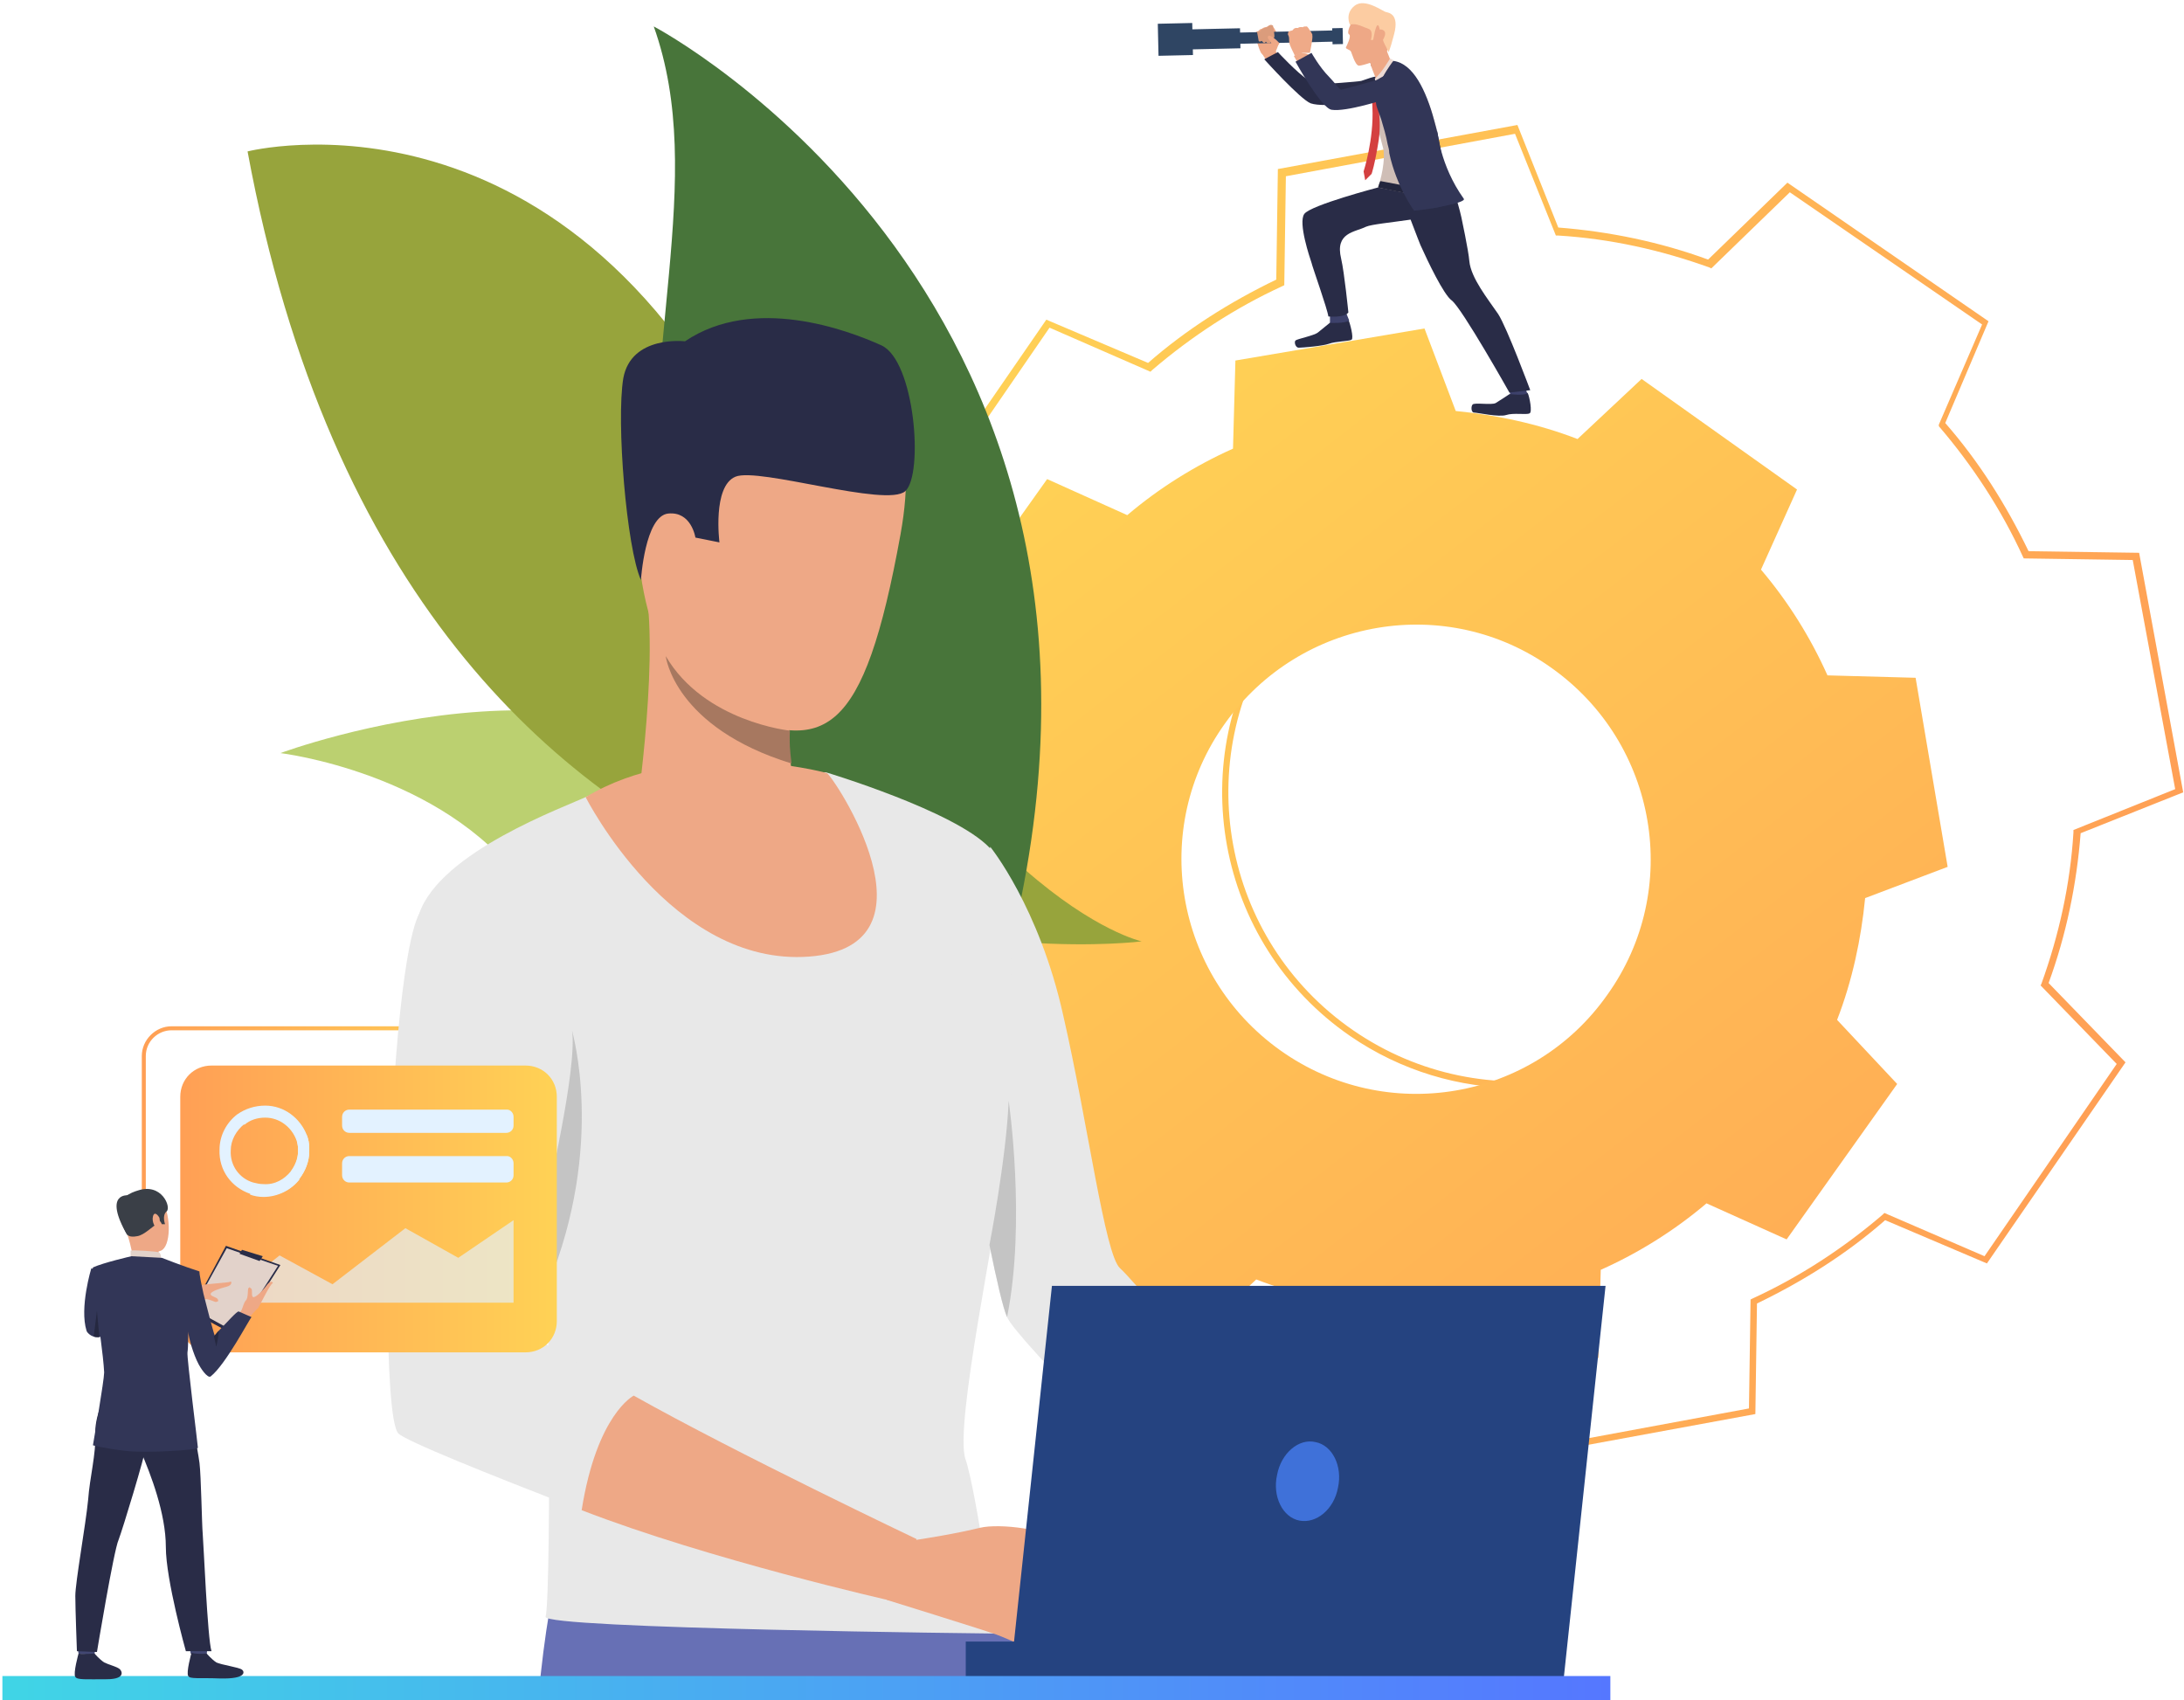 <?xml version="1.0" encoding="utf-8"?>
<!-- Generator: Adobe Illustrator 23.0.3, SVG Export Plug-In . SVG Version: 6.00 Build 0)  -->
<svg version="1.1" id="Слой_1" xmlns="http://www.w3.org/2000/svg" xmlns:xlink="http://www.w3.org/1999/xlink" x="0px" y="0px"
	 viewBox="0 0 272.6 212.2" style="enable-background:new 0 0 272.6 212.2;" xml:space="preserve">
<style type="text/css">
	.st0{fill:url(#SVGID_1_);}
	.st1{fill:url(#SVGID_2_);}
	.st2{fill:url(#SVGID_3_);}
	.st3{fill:#BBD070;}
	.st4{fill:#97A43C;}
	.st5{fill:#48753A;}
	.st6{fill:#6770B5;}
	.st7{fill:#E8E8E8;}
	.st8{fill:#EEA886;}
	.st9{fill:#292C47;}
	.st10{fill:#A77860;}
	.st11{fill:#C4C4C4;}
	.st12{fill:#254380;}
	.st13{fill:url(#SVGID_4_);}
	.st14{fill:#3F71D9;}
	.st15{fill:#FCCCA2;}
	.st16{fill:#2F4563;}
	.st17{fill:#EFAA88;}
	.st18{fill:#DB9C7C;}
	.st19{fill:#3D416B;}
	.st20{fill:#CFBEB6;}
	.st21{fill:#EDDAD3;}
	.st22{fill:#23263D;}
	.st23{fill:#323657;}
	.st24{fill:#D44040;}
	.st25{fill:url(#SVGID_5_);}
	.st26{fill:#E3F2FF;}
	.st27{opacity:0.66;}
	.st28{fill:#E2D2CA;}
	.st29{fill:#EAD8CF;}
	.st30{fill:#DA9B5B;}
	.st31{fill:#424773;}
	.st32{fill:#3A3F47;}
	.st33{fill:#252840;}
</style>
<g>
	<linearGradient id="SVGID_1_" gradientUnits="userSpaceOnUse" x1="268.596" y1="121.287" x2="110.218" y2="76.477">
		<stop  offset="0" style="stop-color:#FF9F55"/>
		<stop  offset="1" style="stop-color:#FFD255"/>
	</linearGradient>
	<path class="st0" d="M189.2,182l-5.1-12.8c-6.4-0.5-12.7-1.8-18.7-4l-9.9,9.6l-25.1-17.3l5.4-12.7c-4.2-4.8-7.6-10.2-10.4-16
		l-13.8-0.2l-5.5-29.9l12.8-5.1c0.5-6.4,1.8-12.7,4-18.7l-9.6-9.9l17.3-25.1l12.7,5.4c4.8-4.2,10.2-7.6,16-10.4l0.2-13.8l29.9-5.5
		l5.1,12.8c6.4,0.5,12.7,1.8,18.7,4l9.9-9.6l25.1,17.3l-5.4,12.7c4.2,4.8,7.6,10.2,10.4,16l13.8,0.2l5.5,29.9l-12.8,5.1
		c-0.5,6.4-1.8,12.7-4,18.7l9.6,9.9l-17.3,25.1l-12.7-5.4c-4.8,4.2-10.2,7.6-16,10.4l-0.2,13.8L189.2,182z M165.2,164.3l0.2,0.1
		c6.1,2.2,12.4,3.6,18.9,4l0.3,0l5.1,12.7l28.6-5.3l0.2-13.6l0.2-0.1c5.9-2.7,11.4-6.3,16.3-10.5l0.2-0.2l12.5,5.4l16.5-24l-9.5-9.8
		l0.1-0.2c2.2-6.1,3.6-12.4,4-18.9l0-0.3l12.7-5.1l-5.3-28.6l-13.6-0.2l-0.1-0.2c-2.7-5.9-6.3-11.4-10.5-16.3L242,53l5.4-12.5
		l-24-16.5l-9.8,9.5l-0.2-0.1c-6.1-2.2-12.4-3.6-18.9-4l-0.3,0l-5.1-12.7l-28.6,5.3l-0.2,13.6l-0.2,0.1c-5.9,2.7-11.4,6.3-16.3,10.5
		l-0.2,0.2L131,40.9l-16.5,24l9.5,9.8l-0.1,0.2c-2.2,6.1-3.6,12.4-4,18.9l0,0.3l-12.7,5.1l5.3,28.6l13.6,0.2l0.1,0.2
		c2.7,5.9,6.3,11.4,10.5,16.3l0.2,0.2l-5.4,12.5l24,16.5L165.2,164.3z M189.4,135.8c-7.2,0-14.5-2.1-20.9-6.5
		c-16.8-11.6-21-34.6-9.4-51.4c11.6-16.8,34.6-21,51.4-9.4c16.8,11.6,21,34.6,9.4,51.4C212.6,130.2,201.1,135.8,189.4,135.8z
		 M168.9,128.6c16.4,11.3,38.9,7.2,50.2-9.2c5.5-7.9,7.5-17.5,5.8-27c-1.7-9.5-7.1-17.7-15-23.2c-16.4-11.3-38.9-7.2-50.2,9.2
		C148.4,94.8,152.5,117.3,168.9,128.6z"/>
</g>
<linearGradient id="SVGID_2_" gradientUnits="userSpaceOnUse" x1="255.601" y1="208.747" x2="131.822" y2="49.372">
	<stop  offset="0" style="stop-color:#FF9F55"/>
	<stop  offset="1" style="stop-color:#FFD255"/>
</linearGradient>
<path class="st1" d="M229.3,127.3c1.9-4.9,3-10.1,3.5-15.2l10.3-3.9l-2-11.8l-2-11.8l-11-0.3c-2.1-4.7-4.9-9.2-8.3-13.2l4.5-10
	l-9.7-6.9l-9.7-6.9l-8,7.5c-4.9-1.9-10.1-3-15.2-3.5l-3.9-10.3l-11.8,2l-11.8,2l-0.3,11c-4.7,2.1-9.2,4.9-13.2,8.3l-10-4.5l-6.9,9.7
	l-6.9,9.7l7.5,8c-1.9,4.9-3,10.1-3.5,15.2l-10.3,3.9l2,11.8l2,11.8l11,0.3c2.1,4.7,4.9,9.2,8.3,13.2l-4.5,10l9.7,6.9l9.7,6.9l8-7.5
	c4.9,1.9,10.1,3,15.2,3.5l3.9,10.3l11.8-2l11.8-2l0.3-11c4.7-2.1,9.2-4.9,13.2-8.3l10,4.5l6.9-9.7l6.9-9.7L229.3,127.3z
	 M159.8,131.1c-13.2-9.4-16.3-27.7-6.9-40.8c9.4-13.2,27.7-16.3,40.8-6.9c13.2,9.4,16.3,27.7,6.9,40.8
	C191.3,137.4,173,140.5,159.8,131.1z"/>
<g>
	<g>
		<g>
			<g>
				<linearGradient id="SVGID_3_" gradientUnits="userSpaceOnUse" x1="17.684" y1="145.239" x2="64.215" y2="145.239">
					<stop  offset="0" style="stop-color:#FF9F55"/>
					<stop  offset="1" style="stop-color:#FFD255"/>
				</linearGradient>
				<path class="st2" d="M60.5,162.4H21.4c-2,0-3.7-1.7-3.7-3.7v-26.9c0-2,1.7-3.7,3.7-3.7h39.1c2,0,3.7,1.7,3.7,3.7v26.9
					C64.2,160.7,62.6,162.4,60.5,162.4z M21.4,128.6c-1.7,0-3.2,1.4-3.2,3.2v26.9c0,1.7,1.4,3.2,3.2,3.2h39.1c1.7,0,3.2-1.4,3.2-3.2
					v-26.9c0-1.7-1.4-3.2-3.2-3.2H21.4z"/>
			</g>
		</g>
	</g>
</g>
<g>
	<g>
		<g>
			<g>
				<path class="st3" d="M35,94c0,0,46-17.1,62,9.9c16.1,27.1-8.2,24.2-8.2,24.2s-2,12.1-23.5-17.8C55.2,96.4,35,94,35,94z"/>
			</g>
		</g>
	</g>
</g>
<g>
	<g>
		<g>
			<g>
				<path class="st4" d="M30.9,18.9c0,0,40.6-10.4,64.4,41.5c23.8,52,47.2,57.1,47.2,57.1S51.3,129.3,30.9,18.9z"/>
			</g>
		</g>
	</g>
</g>
<g>
	<g>
		<g>
			<g>
				<path class="st5" d="M125.7,119.7c-4.3,16.7-41.3-17.7-43.6-47c-2.4-29.3,6.3-50.3-0.5-69.4C81.6,3.3,147,37.6,125.7,119.7z"/>
			</g>
		</g>
	</g>
</g>
<g>
	<g>
		<path class="st6" d="M67.1,211.8h60.7c-0.1-0.7-0.2-1.8-0.3-2.9c-0.6-6.3-1-10.5-1-10.5s-49.8-24.7-55.2-8.5
			c-1.8,5.2-3,11.7-3.8,19C67.4,210.1,67.2,211.2,67.1,211.8z"/>
	</g>
</g>
<g>
	<path class="st7" d="M118.5,128c0,0,2.8,16.5,5,27.4v0c0.9,4.4,1.7,7.9,2.2,9c0.6,1.4,5.8,7,12.2,13.5c11.2,11.5,26,26,26,26
		l5.8-11c0,0-13.1-15.4-22-25.7c-4.1-4.8-7.3-8.4-7.9-8.9c-1.9-1.7-4-18.1-7.1-31.6c-3-13.5-9.1-21-9.1-21L118.5,128z"/>
</g>
<g>
	<path class="st8" d="M137.9,178c11.2,11.5,26,26,26,26l5.8-11c0,0-13.1-15.4-22-25.7C144.9,168.7,139.9,171.9,137.9,178z"/>
</g>
<g>
	<path class="st7" d="M68.1,201.8c-0.4,1.5,56.2,2.1,56.2,2.1s-2.4-17.7-3.8-21.8c-1.4-4.1,3.9-28.7,4.8-36.7
		c0.7-6.4,2.5-35.2-1.8-39.6c-4.4-4.6-20.4-9.4-20.4-9.4l-23.2,0.9c0,0-3.8,0.8-6.6,2.1c-2.7,1.3-18.4,6.9-21,14.7
		c-2.5,7.8,15.6,33,15.6,33s0,1.1,0.1,3v0c0.1,2.5,0.2,6.2,0.3,10.3c0.1,5.3,0.2,11.1,0.2,15.3C68.6,185.7,68.5,200.4,68.1,201.8z"
		/>
</g>
<g>
	<path class="st8" d="M96.8,45.9c0,0,20.2-4.6,15.6,20.8c-4.6,25.4-9.5,27.4-21.6,22.1c-12.2-5.3-11.1-21.5-11.7-29.5
		C78.4,51.4,90.4,46.2,96.8,45.9z"/>
</g>
<g>
	<path class="st8" d="M102.2,103c0,0-8.9,9.5-23.1,0.9c0,0,3.2-20.5,1.5-30.5C78.9,63.3,99,88.8,99,88.8c-0.3,0.1-0.4,1.1-0.5,2.5
		c0,1.2,0,2.6,0.2,4.1C99.2,98.6,100.2,102.1,102.2,103z"/>
</g>
<g>
	<path class="st8" d="M86,63.4c-0.3-2.2-4.7-3.1-5.1,0.3c-0.4,3.4,2,9.3,3.7,8.7C86.3,71.8,86.4,66.5,86,63.4z"/>
</g>
<g>
	<path class="st9" d="M80,72.4c0,0,0.5-8,3.4-8.3c2.9-0.3,3.4,3,3.4,3l3,0.6c0,0-0.9-7,2-8.2c2.9-1.2,18.9,3.9,21.2,1.8
		c2.3-2.1,1.2-16.3-3-18.2c-4.2-1.9-15.9-6.3-24.5-0.5c0,0-6.7-0.8-7.7,4.6C76.9,52.6,78.2,68.4,80,72.4z"/>
</g>
<g>
	<path class="st10" d="M98.8,95.3C84.2,90.8,83.1,82,83.1,81.9c4.8,8.2,15.5,9.3,15.5,9.3C98.5,92.4,98.6,93.8,98.8,95.3z"/>
</g>
<g>
	<path class="st8" d="M73.1,99.5c0,0,10.7,21.2,27.9,19.9s2.9-22.7,2.2-22.9C102.3,96.2,85.5,92,73.1,99.5z"/>
</g>
<g>
	<path class="st7" d="M49.7,178.9c0.8,0.9,11.2,5.1,22.9,9.6l0,0c16,6.2,34.1,12,34.1,12l4.1-8.8c0,0-18.9-10.3-31.7-17.5
		c-6-3.4-10.7-6.1-11.4-6.8c-2.1-2-2.6-5.1-1.1-10.6c1.5-5.5,5-30.7,5.4-33.6c0.4-2.9-1-10.8-8.3-11.2c-7.3-0.4-11.1,1.7-11.1,1.7
		s-1.8,0.8-3.2,18.6C48.1,150.2,47.9,176.8,49.7,178.9z"/>
</g>
<g>
	<path class="st11" d="M68.1,150.1L68.1,150.1c0.1,2.5,0.2,6.2,0.3,10.3c7.2-17.6,3-31.6,3-31.8C72.1,133.3,68.2,149.9,68.1,150.1z"
		/>
</g>
<g>
	<path class="st11" d="M123.5,155.4L123.5,155.4c0.9,4.4,1.7,7.9,2.2,9c2.4-11.9,0.2-27,0.2-27C125.6,144.6,123.5,155.4,123.5,155.4
		z"/>
</g>
<g>
	<path class="st8" d="M72.6,188.5L72.6,188.5c16,6.2,38.6,11.3,38.6,11.3l3.2-7.7c0,0-22.5-10.7-35.3-17.9
		C79.1,174.2,74.5,176.5,72.6,188.5z"/>
</g>
<g>
	<g>
		<path class="st8" d="M114.4,192.2c0,0,4.7-0.7,7.9-1.5c2.5-0.6,8.7,0.2,10.3,1.8c1.6,1.6,6.6,12.8,7.6,13.5c1,0.7-0.5,2.3-2.2,1.5
			c0,0-1.3,2.2-5.1,0.4c-3.8-1.8-6.7-3.2-8.6-3.9c-2-0.7-13.6-4.3-13.6-4.3S111.5,191,114.4,192.2z"/>
	</g>
</g>
<g>
	<g>
		<path class="st8" d="M131,193.4c0,0,3,1.5,3.8,2.1c0.8,0.6,4,3,4.7,3.6c0.8,0.6-1.2,2.2-6.9-0.3C127,196.4,131,193.4,131,193.4z"
			/>
	</g>
</g>
<g>
	<polygon class="st12" points="131.3,160.5 126.1,209.3 195.2,209.3 200.4,160.5 	"/>
</g>
<g>
	
		<rect x="120.6" y="204.9" transform="matrix(-1 -1.224647e-16 1.224647e-16 -1 252.644 414.199)" class="st12" width="11.5" height="4.4"/>
</g>
<g>
	<linearGradient id="SVGID_4_" gradientUnits="userSpaceOnUse" x1="0.257" y1="210.681" x2="200.942" y2="210.681">
		<stop  offset="0" style="stop-color:#40D5E6"/>
		<stop  offset="1" style="stop-color:#5577FF"/>
	</linearGradient>
	<rect x="0.3" y="209.2" class="st13" width="200.7" height="3"/>
</g>
<g>
	<path class="st14" d="M159.4,184.1c-0.6,2.7,0.7,5.3,2.8,5.7c2.1,0.4,4.3-1.4,4.8-4.1c0.6-2.7-0.7-5.3-2.8-5.7
		C162.1,179.5,159.9,181.4,159.4,184.1z"/>
</g>
<g>
	<g>
		<g>
			<path class="st8" d="M159.2,6.5c0,0,0.4-0.9,0.4-1.1c0.1-0.1,0-0.6-0.2-1.1c-0.1-0.5-0.6-1.1-0.6-1.1c-0.1,0-0.2-0.1-0.4,0
				c-0.2,0.1-0.4,0.2-0.4,0.2s-0.3,0-0.5,0.2c0,0-0.3,0-0.4,0.3c0,0-0.3,0-0.4,0.2c0,0,0.1,0.4,0.1,0.6c0,0.2,0.2,1.1,0.6,1.9
				C157.5,6.7,158,7.5,159.2,6.5z"/>
		</g>
	</g>
	<g>
		<g>
			<path class="st8" d="M168.7,2.8c0,0-0.7,1.3-0.3,1.5c0.3,0.2-0.3,1.4-0.4,1.6c-0.1,0.2,0.5,0.3,0.6,0.5c0.1,0.1,0.5,1.7,1,1.8
				c0.5,0,2.7-0.7,3.2-1.3c0.6-0.6,1.1-3.4,0.7-4.6C173.1,1.1,169.9,0.6,168.7,2.8z"/>
		</g>
	</g>
	<g>
		<g>
			<path class="st15" d="M168.5,3.1c0,0-0.7-1.4,0.6-2.4c1.3-1,3.6,0.8,3.9,0.8c0.3,0.1,1.7,0.2,1,2.8c-0.6,2.3-0.7,2.2-0.7,2.2
				s-0.5-1.2-0.8-1.4C172,4.9,171.1,5,171.1,5s0.4-1.2-0.3-1.4C170.2,3.4,169.2,2.8,168.5,3.1z"/>
		</g>
	</g>
	<g>
		<g>
			<path class="st8" d="M171.8,4.3c0.1-0.2,0.3-0.9,0.9-0.5c0.6,0.4-0.4,1.7-0.5,1.7C172.1,5.6,171.3,5.6,171.8,4.3z"/>
		</g>
	</g>
	<g>
		<path class="st10" d="M171,7.8c0,0,0.1,0.1,0.1,0.3c0,0.1,0.1,0.2,0.1,0.3c1.2-0.9,1.4-1.5,1.4-1.5C172.1,7.3,171,7.8,171,7.8z"/>
	</g>
	<g>
		<g>
			
				<rect x="150.8" y="4" transform="matrix(-1 2.236131e-02 -2.236131e-02 -1 318.484 5.801)" class="st16" width="16.9" height="1.4"/>
		</g>
		<g>
			
				<rect x="166.4" y="3.5" transform="matrix(-1 2.225167e-02 -2.225167e-02 -1 334.102 5.295)" class="st16" width="1.3" height="2"/>
		</g>
		<g>
			
				<rect x="148.4" y="3.6" transform="matrix(-1 2.240801e-02 -2.240801e-02 -1 303.31 6.303)" class="st16" width="6.5" height="2.5"/>
		</g>
		<g>
			
				<rect x="144.6" y="3" transform="matrix(-1 2.252703e-02 -2.252703e-02 -1 293.57 6.612)" class="st16" width="4.3" height="4"/>
		</g>
	</g>
	<g>
		<g>
			<path class="st17" d="M160.8,4c0,0-0.1,0.3,0,0.4c0,0,0.1,0.2,0.1,0.4c0,0.1,0,0.1,0,0.1c0,0.1,0,0.4,0.1,0.7
				c0.1,0.3,0.6,1.3,0.6,1.3l1-0.3l0.9,0c0,0,0.4-1.9,0.3-2.2c0,0,0-0.1,0-0.1c-0.1-0.2-0.2-0.4-0.3-0.5c0,0-0.3-0.5-0.4-0.5
				c-0.2,0-0.4,0-0.5,0.1c0,0-0.4-0.1-0.6,0.1c0,0-0.4-0.1-0.6,0.2C161.3,3.9,160.9,3.8,160.8,4z"/>
		</g>
	</g>
	<g>
		<g>
			<path class="st18" d="M158.9,3.4c0,0,0.3,1.3,0.1,1.3c-0.2,0.1-0.3,0-0.3,0l-0.1,0.6c0,0-0.3,0.3-0.6-0.1c0,0-0.2,0.4-0.5-0.1
				c0,0-0.3,0.2-0.4,0C157.1,5,156.9,4,156.9,4s0.1-0.2,0.4-0.1c0,0,0.1-0.3,0.4-0.3c0,0,0.1-0.2,0.5-0.2c0,0,0.3-0.5,0.7-0.2
				C158.9,3.3,158.9,3.4,158.9,3.4z"/>
		</g>
	</g>
	<g>
		<g>
			<path class="st8" d="M159.7,5.4c0,0-0.6-0.7-1.1-0.9c-0.1,0-0.2-0.1-0.3,0c-0.1,0.1-0.1,0.3,0.2,0.6c0.2,0.3,0.4,0.8,0.4,0.8
				S159.2,6.2,159.7,5.4z"/>
		</g>
	</g>
	<g>
		<path class="st8" d="M157.5,6.6c0,0,0.3,0.8,1.3,1.6c1,0.7,0.9-0.8,0.9-0.8s-0.4-0.7-0.4-0.9C159.3,6.2,157.5,6.6,157.5,6.6z"/>
	</g>
	<g>
		<g>
			<path class="st9" d="M163.6,12.9c-1.3-0.5-5.8-5.5-5.8-5.5l1.7-0.9c0,0,2.4,2.6,3.8,3.5c0.7,0.5,1.7,0.5,1.8,0.5
				c0.1,0,4.4-0.3,4.8-0.4c0.4-0.1,1.7-0.7,2.6-0.6c0.9,0.1,1.3,0.9,1.3,0.9c0.2,2.2-3.3,2.2-3.3,2.2S165.4,13.5,163.6,12.9z"/>
		</g>
	</g>
	<g>
		<g>
			<g>
				<g>
					<path class="st9" d="M166.1,40.2c0,0-1.1,0.9-1.6,1.3c-0.5,0.4-2.6,0.8-2.8,1c-0.2,0.2,0,0.9,0.4,0.9c0.4,0,3-0.2,3.8-0.5
						c0.8-0.3,2.5-0.3,2.8-0.5c0.3-0.2-0.2-2.1-0.4-2.5C168.1,39.5,166.1,40.2,166.1,40.2z"/>
				</g>
			</g>
		</g>
	</g>
	<g>
		<g>
			<g>
				<g>
					<path class="st19" d="M166,39.4v0.9c0,0,1.9,0.1,2.4-0.3l-0.4-1L166,39.4z"/>
				</g>
			</g>
		</g>
	</g>
	<g>
		<g>
			<g>
				<g>
					<path class="st9" d="M188.4,49.2c0,0-1.2,0.8-1.7,1.1c-0.5,0.3-2.7-0.1-2.9,0.2c-0.2,0.2-0.2,1,0.2,1c0.4,0,3.1,0.6,4,0.3
						c0.9-0.3,2.5,0,2.9-0.2c0.4-0.1,0-2.1-0.2-2.5C190.5,48.7,188.4,49.2,188.4,49.2z"/>
				</g>
			</g>
		</g>
	</g>
	<g>
		<g>
			<g>
				<g>
					<path class="st19" d="M188.3,48.4l0.2,0.8c0,0,1.7,0.2,2.1-0.1l-0.2-0.8L188.3,48.4z"/>
				</g>
			</g>
		</g>
	</g>
	<g>
		<path class="st9" d="M174.8,23.8c0.2,0.5,0.6,1.7,1,2.9c0.1,0.3,0.2,0.5,0.3,0.8c0.6,1.6,1.2,3.1,1.2,3.1c0.9,2,2.9,6.2,3.9,6.9
			c1.3,1,7.2,11.5,7.2,11.5l2.6-0.3c0,0-2.9-7.8-4-9.5c-1.3-1.9-3.4-4.5-3.6-6.6c-0.1-1.3-1-5.5-1-5.5s-1-4.7-3.1-7.8
			C178.6,18.4,174.8,23.8,174.8,23.8z"/>
	</g>
	<g>
		<g>
			<path class="st9" d="M172,23.4c0,0-8.4,2.2-9.2,3.3c-0.8,1.1,0.7,5.5,0.9,6.1c0.1,0.5,2,5.8,2.1,6.7c0,0,2,0.2,2.5-0.5
				c0,0-0.5-5-0.9-6.7c-0.8-3.3,1.7-3.3,3.1-4c1.4-0.6,9.6-0.9,9.4-2.3c-0.1-1-0.5-3.6-0.5-3.6S178,21.3,172,23.4z"/>
		</g>
	</g>
	<g>
		<g>
			<path class="st20" d="M172.1,8.8c0,0-0.8,2.4-0.8,3.8c0,1.4,1.3,5.5,1.4,6.2c0.2,2.1-0.7,4.6-0.7,4.6l7.6,1.5
				c0,0,0.2-2.2,0.2-4.8c0-2.6-0.7-4.8-1.1-6.2c-1.4-4.5-4.7-6.3-4.7-6.3L172.1,8.8z"/>
		</g>
	</g>
	<g>
		<g>
			<path class="st8" d="M171,7.8c0,0,0.1,0.1,0.1,0.3c0,0.1,0.1,0.2,0.1,0.3c0,0.1,0.1,0.2,0.1,0.3c0.2,0.5,0.5,1.2,0.5,1.5
				c0.1,0.6,1.8-2.6,1.8-2.6s-0.8-1.8-1.4-4C171.7,1.4,171,7.8,171,7.8z"/>
		</g>
	</g>
	<g>
		<g>
			<path class="st21" d="M173.5,7.3c0,0-1.1,1.9-1.9,2.5l0.2,1.2l2.1-3.5L173.5,7.3z"/>
		</g>
	</g>
	<g>
		<path class="st22" d="M172,23.4c0,0,0.2-0.7,0.3-0.8l7.4,1.4l-0.1,0.9C179.5,24.8,174.1,23.9,172,23.4z"/>
	</g>
	<g>
		<path class="st23" d="M179.4,16.3c0,0,0.3,4.3,3.3,8.5c0.4,0.5-4,1.2-4,1.2L179.4,16.3z"/>
	</g>
	<g>
		<path class="st17" d="M161.5,7c0,0,0.3,0.6,1,1.5c0.7,0.8,1-0.9,1-0.9l-0.2-0.8C163.4,6.8,162.3,6.3,161.5,7z"/>
	</g>
	<g>
		<g>
			<g>
				<path class="st24" d="M171.3,10.5c0,0-0.3,0.8-0.2,1.1c0,0,0.5,0.2,0.8,0C171.9,11.6,171.7,11,171.3,10.5z"/>
			</g>
		</g>
		<g>
			<g>
				<path class="st24" d="M171.7,11.5c0,0,0.8,2.9,0.4,5.9c-0.5,3.2-0.9,4.3-0.9,4.3l-0.8,0.8l-0.2-1.1c0,0,1.3-4,1.1-8
					c0-0.7-0.1-2.1-0.1-2.1L171.7,11.5z"/>
			</g>
		</g>
	</g>
	<g>
		<g>
			<path class="st23" d="M171.9,13.5c0.2,0.5,0.3,0.9,0.5,1.4l0,0c0.3,1,0.6,2,0.8,3.1c0.1,0.4,0.2,0.7,0.2,1.1
				c0.9,4.2,3.1,7.2,3.1,7.2s3.3-0.3,4.1-0.8c0,0-0.2-4.8-1.3-9.4c-0.1-0.4-0.2-0.7-0.3-1.1v0c-1-3.7-2.6-7.1-5.1-7.4
				C173.9,7.7,171,11.1,171.9,13.5z"/>
		</g>
	</g>
	<g>
		<g>
			<path class="st23" d="M166.2,13.7c-1.3-0.2-4.5-6-4.5-6l2-1.1c0,0,1,1.8,2.2,3c0.6,0.6,1.3,1.6,1.5,1.6c0.1,0,4.1-1.1,4.4-1.2
				c0.4-0.2,1.6-1,2.5-1.1c0.9-0.1,1.4,0.7,1.4,0.7c0.6,2.2-2.8,2.8-2.8,2.8S168,14,166.2,13.7z"/>
		</g>
	</g>
</g>
<linearGradient id="SVGID_5_" gradientUnits="userSpaceOnUse" x1="22.506" y1="150.902" x2="69.539" y2="150.902">
	<stop  offset="0" style="stop-color:#FF9F55"/>
	<stop  offset="1" style="stop-color:#FFD255"/>
</linearGradient>
<path class="st25" d="M65.6,168.8H26.4c-2.2,0-3.9-1.7-3.9-3.9v-28c0-2.2,1.7-3.9,3.9-3.9h39.2c2.2,0,3.9,1.7,3.9,3.9v28
	C69.5,167.1,67.8,168.8,65.6,168.8z"/>
<g>
	<g>
		<g>
			<g>
				<path class="st26" d="M64.1,139.4v1.1c0,0.5-0.4,0.9-0.9,0.9H43.6c-0.5,0-0.9-0.4-0.9-0.9v-1.1c0-0.5,0.4-0.9,0.9-0.9h19.7
					C63.7,138.5,64.1,138.9,64.1,139.4z"/>
			</g>
		</g>
	</g>
</g>
<g>
	<g>
		<g>
			<g>
				<path class="st26" d="M64.1,145.2v1.5c0,0.5-0.4,0.9-0.9,0.9H43.6c-0.5,0-0.9-0.4-0.9-0.9v-1.5c0-0.5,0.4-0.9,0.9-0.9h19.7
					C63.7,144.3,64.1,144.7,64.1,145.2z"/>
			</g>
		</g>
	</g>
</g>
<g>
	<g>
		<g>
			<g>
				<g>
					<path class="st26" d="M31.2,149c0.5,0.2,1.1,0.3,1.7,0.3c1.8,0,3.5-0.8,4.5-2.2c0.7-0.9,1.2-2.1,1.2-3.4c0-0.1,0-0.3,0-0.4
						c0-0.6-0.1-1.1-0.3-1.6c-0.8-2.1-2.8-3.7-5.2-3.7c-1.3,0-2.5,0.4-3.5,1.1c-1.3,1-2.2,2.6-2.2,4.4
						C27.3,146.1,28.9,148.2,31.2,149z M28.8,143.6c0-1.3,0.7-2.5,1.7-3.3c0.7-0.6,1.6-0.9,2.6-0.9c1.8,0,3.3,1.2,3.9,2.8l0,0
						c0.1,0.4,0.2,0.8,0.2,1.2c0,0.1,0,0.2,0,0.3c0,1-0.3,1.8-0.9,2.5c-0.8,1-2,1.7-3.4,1.6c-0.5,0-0.9-0.1-1.3-0.2
						C29.9,147.1,28.7,145.5,28.8,143.6z"/>
				</g>
			</g>
		</g>
	</g>
	<g>
		<g>
			<g>
				<g>
					<path class="st26" d="M36.3,146.3l1.1,0.9c-1,1.3-2.7,2.2-4.5,2.2c-0.6,0-1.2-0.1-1.7-0.3l0.5-1.3c0.4,0.1,0.8,0.2,1.3,0.2
						C34.3,147.9,35.5,147.3,36.3,146.3z"/>
				</g>
			</g>
		</g>
	</g>
	<g>
		<g>
			<g>
				<g>
					<path class="st26" d="M37.2,143.4l1.4-0.1c0,0.1,0,0.3,0,0.4c0,1.3-0.5,2.4-1.2,3.4l-1.1-0.9c0.5-0.7,0.9-1.6,0.9-2.5
						C37.2,143.6,37.2,143.5,37.2,143.4z"/>
				</g>
			</g>
		</g>
	</g>
	<g>
		<g>
			<g>
				<g>
					<path class="st26" d="M37.2,143.4c0-0.4-0.1-0.8-0.2-1.2l0,0l1.3-0.5c0.2,0.5,0.3,1.1,0.3,1.6L37.2,143.4z"/>
				</g>
			</g>
		</g>
	</g>
	<g>
		<g>
			<g>
				<g>
					<path class="st26" d="M29.6,139.2c1-0.7,2.2-1.1,3.5-1.1c2.4,0,4.4,1.6,5.2,3.7l-1.3,0.5l0,0c-0.6-1.6-2.1-2.8-3.9-2.8
						c-1,0-1.9,0.3-2.6,0.9L29.6,139.2z"/>
				</g>
			</g>
		</g>
	</g>
</g>
<g class="st27">
	<g>
		<polygon class="st26" points="27.4,162.6 34.9,156.7 41.5,160.3 50.6,153.3 57.2,157 64.1,152.3 64.1,162.6 		"/>
	</g>
</g>
<g>
	<g>
		<g>
			<polygon class="st9" points="23.8,163.7 29.4,166.7 35,157.9 28.2,155.5 			"/>
		</g>
	</g>
	<g>
		<g>
			<polygon class="st28" points="24.1,163.4 29.4,166.3 34.7,158 28.3,155.8 			"/>
		</g>
	</g>
	<g>
		<g>
			<path class="st8" d="M22.2,161.8c0,0,1-0.5,1.4-0.7c0.4-0.2,1.5-0.6,1.6-0.7c0.1-0.1,3.3-0.3,3.5-0.4c0.2-0.2,0.4,0.4-0.4,0.6
				c-0.8,0.2-2,0.6-2,0.9c-0.1,0.3,0.8,0.4,0.9,0.7c0.1,0.3,0,0.2-0.2,0.3c-0.1,0.1-1.1-0.5-1.5-0.3c-0.4,0.1-1.1-0.1-1.4,0.1
				c-0.3,0.1-1.9,0.6-1.9,0.6L22.2,161.8z"/>
		</g>
	</g>
	<g>
		<g>
			<path class="st29" d="M24,162.5l0.5-0.2c0,0-0.6-1.5-0.9-1.4c-0.3,0-0.7,0.1-0.7,0.1L24,162.5z"/>
		</g>
	</g>
	<g>
		<g>
			<path class="st30" d="M24.1,162.8c-0.1,0-1.1-2-1.1-2l-2.1,0.3l1.2,2.3L24.1,162.8z"/>
		</g>
	</g>
	<g>
		<g>
			<path class="st8" d="M29.7,165.6c0,0,0.8-0.7,1.2-1c0.4-0.3,1.1-1.2,1.3-1.3c0.1-0.1,1.5-3,1.8-3.1c0.2-0.1-0.2-0.5-0.7,0.2
				c-0.5,0.7-1.4,1.6-1.7,1.5c-0.3-0.1,0-1-0.3-1.1c-0.2-0.2-0.2-0.1-0.3,0s0,1.2-0.3,1.5c-0.3,0.3-0.4,1-0.6,1.3
				c-0.2,0.3-1.3,1.5-1.3,1.5L29.7,165.6z"/>
		</g>
	</g>
	<g>
		<g>
			<path class="st31" d="M12,205.1c0,0-0.2,1.2-0.2,1.4c0,0.2-2-0.1-2-0.1l-0.2-1.5C9.7,204.9,11.8,204.9,12,205.1z"/>
		</g>
	</g>
	<g>
		<g>
			<path class="st9" d="M11.8,206.4c0,0,0.6,0.7,1.2,1.1c0.6,0.3,1.5,0.5,1.9,0.8c0.3,0.2,0.9,1.3-1.6,1.3c-2.5,0-3.7,0.1-3.9-0.3
				c-0.3-0.4,0.4-2.9,0.4-2.9S10.4,206.5,11.8,206.4z"/>
		</g>
	</g>
	<g>
		<g>
			<path class="st31" d="M26,205.1c0,0-0.2,1.2-0.2,1.4c0,0.2-2-0.1-2-0.1l-0.2-1.5C23.7,204.9,25.8,204.9,26,205.1z"/>
		</g>
	</g>
	<g>
		<g>
			<path class="st9" d="M25.8,206.4c0,0,0.6,0.7,1.2,1.1c0.6,0.3,2.8,0.6,3.2,0.9c0.3,0.2,0.7,1.2-2.8,1.1c-2.5-0.1-3.7,0.1-3.9-0.3
				c-0.3-0.4,0.4-2.9,0.4-2.9S24.4,206.5,25.8,206.4z"/>
		</g>
	</g>
	<g>
		<g>
			<path class="st9" d="M13.6,173.4c0,0-1.8,2.9-1.7,5.5c0.1,2.6-0.7,5.5-0.9,8.3c-0.3,3.1-1.6,10.3-1.6,12c0,1.6,0.2,6.9,0.2,6.9
				l2.5,0.1c0,0,2.1-12.7,2.7-14c0.5-1.3,3.3-10.5,3.4-11.6C18.2,179.6,13.6,173.4,13.6,173.4z"/>
		</g>
	</g>
	<g>
		<g>
			<path class="st9" d="M23.3,173.8c0,0,1.4,7.2,1.6,8.8c0.2,1.6,0.3,7.8,0.4,8.8c0.1,1,0.6,13.2,1.1,14.7h-3.2c0,0-2.5-8.9-2.5-13
				c0-4.2-1.9-9.1-3.1-11.9c-1.2-2.8-4-2.8-4.8-8C12.7,173.3,22.3,172.2,23.3,173.8z"/>
		</g>
	</g>
	<g>
		<g>
			<path class="st8" d="M16.7,149c0,0,2.5-0.9,3.6,1c1.1,1.9,1,5.6-0.2,6.1c-1.2,0.5-3.1,0.2-3.7-1c-0.6-1.2-1.2-2.9-1.2-4
				C15.2,149.9,16,149.3,16.7,149z"/>
		</g>
	</g>
	<g>
		<g>
			<path class="st8" d="M19.8,156.1c0,0-0.1,0.7,0.1,1c0.2,0.3-3.2,0.3-3.2,0.3s-0.3-1.8-0.8-3.3S19.8,156.1,19.8,156.1z"/>
		</g>
	</g>
	<g>
		<g>
			<path class="st32" d="M15.9,154.1c0,0,0.2,0.4,1.2,0.2c0.9-0.1,2.1-1.4,2.5-1.5c0.4-0.1,0.4-0.4,0.4-0.4l0.2,0.4l0.4,0
				c0,0-0.4-1.1,0.2-1.6c0.6-0.5-0.6-3.6-3.6-2.6c0,0-2.3,0.6-2.2,2C15,152,15.4,153.5,15.9,154.1z"/>
		</g>
	</g>
	<g>
		<g>
			<path class="st28" d="M20.1,157c0,0,0-0.6-0.3-0.7c-0.3-0.1-3.1-0.3-3.5-0.2v0.7C16.3,156.9,17,157.3,20.1,157z"/>
		</g>
	</g>
	<g>
		<g>
			<path class="st8" d="M19.9,152c-0.1-0.2-0.6-0.9-0.8-0.2c-0.2,0.7,0.3,1.6,0.6,1.5C20,153.2,20,152.5,19.9,152z"/>
		</g>
	</g>
	<g>
		<g>
			<path class="st23" d="M31.4,164.4C31.4,164.4,31.4,164.4,31.4,164.4C31.4,164.4,31.4,164.4,31.4,164.4z"/>
		</g>
	</g>
	<g>
		<g>
			<path class="st23" d="M11.6,180.4c0,0,1.5,0.4,4.1,0.7c2.6,0.3,9-0.1,9-0.4c0-0.3-1.4-11.3-1.3-11.9c0.1-0.6,0.1-2.6,0.1-2.6
				c0,0.6,0.6,2.8,1.3,4.1c0.2,0.4,1.1,1.8,1.5,1.5c1.9-1.5,4.9-7.3,5.1-7.4c-0.2-0.1-1.4-0.6-1.6-0.7c-0.2-0.1-1.5,1.4-2.4,2.3
				c-0.4,0.4-0.6,0.7-0.6,0.7c-0.2-0.5-1.1-4-1.4-5.2c-0.6-2.7-0.5-2.8-0.5-2.8c-1.9-0.6-4.7-1.7-4.7-1.7l-3.8-0.2
				c0,0-3.5,0.8-4.8,1.4c-0.1,0.1-0.1,3.1-0.5,3.9l1.1,2.4c0,0,0.7,4.7,0.8,6.8C13,172.3,11.6,180.4,11.6,180.4z"/>
		</g>
	</g>
	<g>
		<g>
			<path class="st23" d="M10.8,166.1c0.1,0.3,0.5,0.6,0.8,0.7c0.2,0.1,0.4,0.1,0.6,0.1l0.1,0v0l2.6-0.5c0,0,0.6-6.5-3.5-8.1
				C11.4,158.3,9.9,163.2,10.8,166.1z"/>
		</g>
	</g>
	<g>
		<g>
			<path class="st33" d="M11.7,166.8L11.7,166.8c0.2,0.1,0.4,0.1,0.6,0.1l0.1,0v0l-0.3-3.3L11.7,166.8z"/>
		</g>
	</g>
	<g>
		<g>
			<path class="st33" d="M26.7,166.8l0.3,1.3c0,0,0.3-1.3,0.3-2C27,166.5,26.7,166.8,26.7,166.8z"/>
		</g>
	</g>
	<g>
		<g>
			<path class="st32" d="M16,149.2c0,0-3.2-0.4-0.1,5L16,149.2z"/>
		</g>
	</g>
	<g>
		<g>
			<polygon class="st9" points="32.4,157.4 32.8,156.8 30.2,156 29.9,156.5 			"/>
		</g>
	</g>
</g>
</svg>
